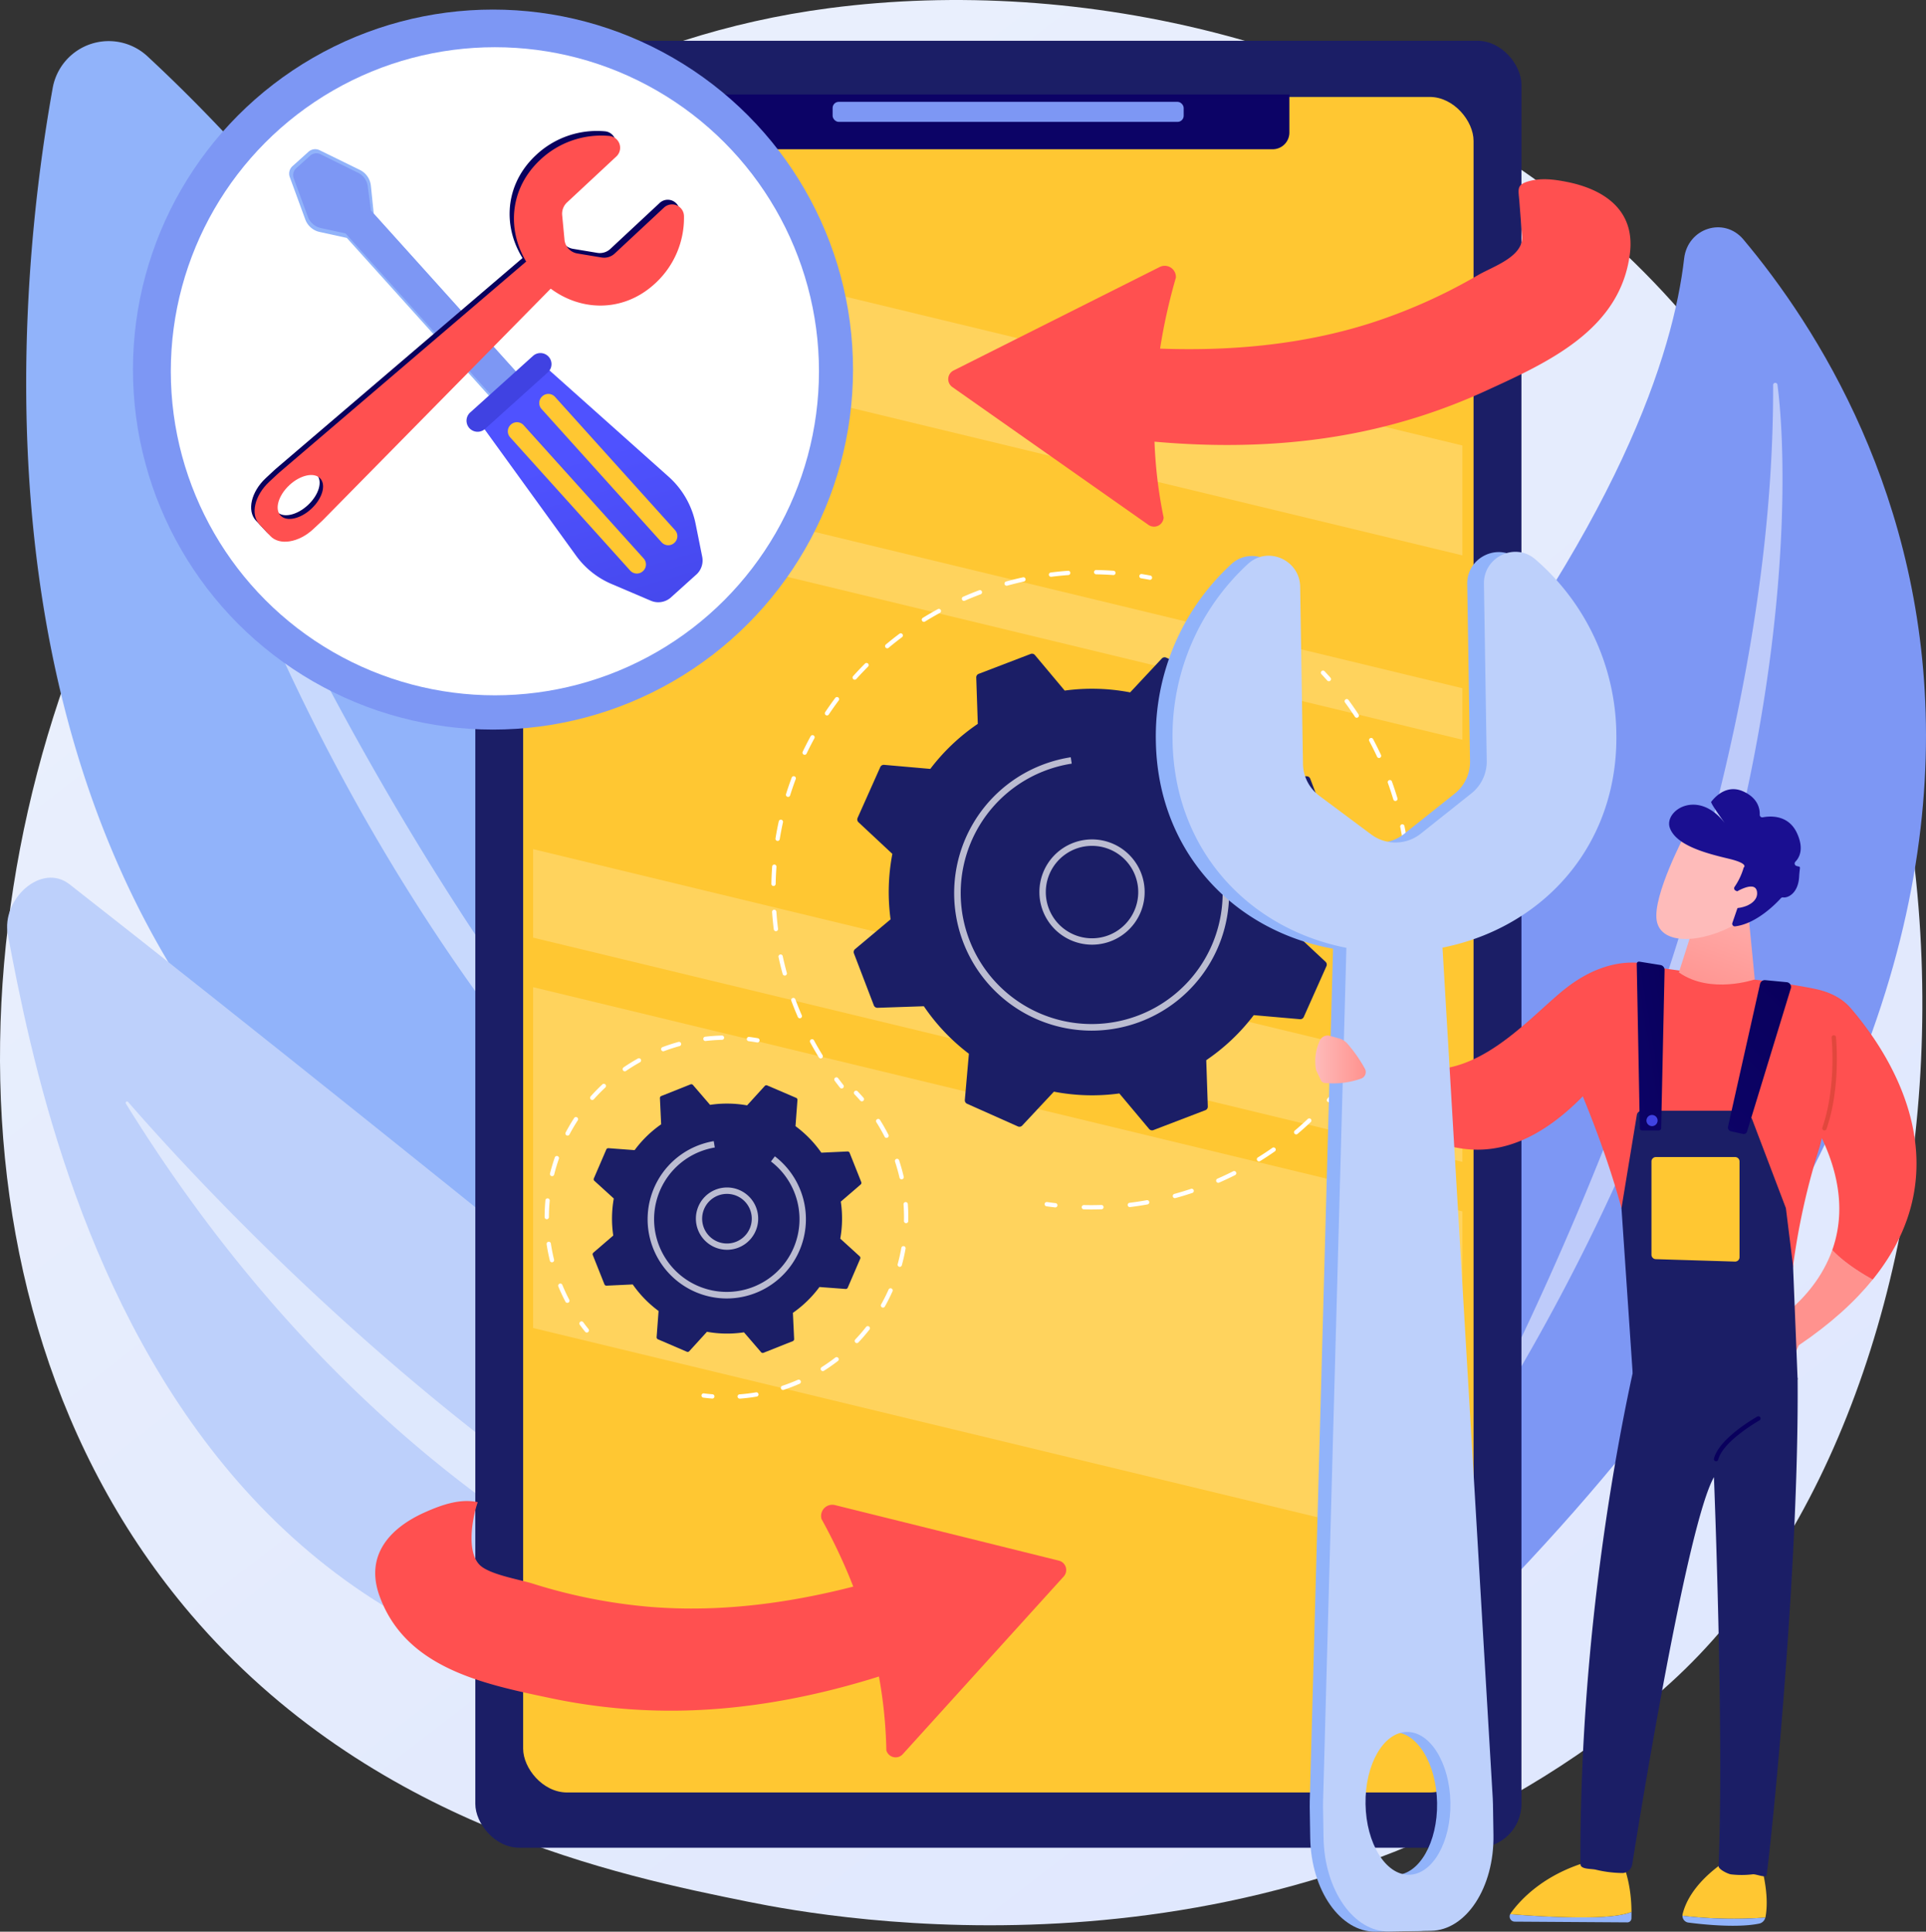 <svg xmlns="http://www.w3.org/2000/svg" xmlns:xlink="http://www.w3.org/1999/xlink" width="645.061" height="647.021" viewBox="0 0 645.061 647.021">
  <rect x="0" y="0" width="645.061" height="647.021" fill="#333333" stroke="none"/>
  <defs>
    <linearGradient id="linear-gradient" x1="1.129" y1="1.296" x2="0.237" y2="0.19" gradientUnits="objectBoundingBox">
      <stop offset="0" stop-color="#dae3fe"/>
      <stop offset="1" stop-color="#e9effd"/>
    </linearGradient>
    <linearGradient id="linear-gradient-2" x1="0.14" y1="-8.734" x2="2.218" y2="44.197" gradientUnits="objectBoundingBox">
      <stop offset="0" stop-color="#09005d"/>
      <stop offset="1" stop-color="#1a0f91"/>
    </linearGradient>
    <clipPath id="clip-path">
      <rect id="Rectangle_359" data-name="Rectangle 359" width="311.227" height="539.565" rx="14.696" fill="none"/>
    </clipPath>
    <linearGradient id="linear-gradient-3" x1="0.463" y1="0.375" x2="0.764" y2="1.476" gradientUnits="objectBoundingBox">
      <stop offset="0" stop-color="#4f52ff"/>
      <stop offset="1" stop-color="#4042e2"/>
    </linearGradient>
    <linearGradient id="linear-gradient-4" x1="-11.063" y1="284.793" x2="-10.932" y2="271.25" xlink:href="#linear-gradient-3"/>
    <linearGradient id="linear-gradient-5" x1="0.591" y1="0.81" x2="0.785" y2="1.48" xlink:href="#linear-gradient-2"/>
    <linearGradient id="linear-gradient-6" x1="0.472" y1="1.291" x2="0.454" y2="1.819" xlink:href="#linear-gradient-2"/>
    <linearGradient id="linear-gradient-7" x1="-70.819" y1="0.5" x2="-69.819" y2="0.5" gradientUnits="objectBoundingBox">
      <stop offset="0" stop-color="#febbba"/>
      <stop offset="1" stop-color="#ff928e"/>
    </linearGradient>
    <linearGradient id="linear-gradient-8" x1="0.912" y1="-0.484" x2="0.438" y2="1.105" xlink:href="#linear-gradient-7"/>
    <linearGradient id="linear-gradient-9" x1="-627.296" y1="21.036" x2="-698.073" y2="38.904" gradientUnits="objectBoundingBox">
      <stop offset="0" stop-color="#e1473d"/>
      <stop offset="1" stop-color="#e9605a"/>
    </linearGradient>
    <linearGradient id="linear-gradient-10" x1="-109.711" y1="0.5" x2="-108.711" y2="0.5" xlink:href="#linear-gradient-7"/>
    <linearGradient id="linear-gradient-11" x1="-127.701" y1="3.813" x2="-128.023" y2="2.748" xlink:href="#linear-gradient-7"/>
    <linearGradient id="linear-gradient-12" x1="-102.98" y1="1.83" x2="-102.764" y2="3.014" xlink:href="#linear-gradient-2"/>
    <linearGradient id="linear-gradient-13" x1="-419.328" y1="16.028" x2="-420.271" y2="11.381" xlink:href="#linear-gradient-7"/>
    <linearGradient id="linear-gradient-14" x1="0" y1="0.5" x2="1" y2="0.5" xlink:href="#linear-gradient-7"/>
    <linearGradient id="linear-gradient-15" x1="-165.497" y1="-0.866" x2="-166.42" y2="0.839" xlink:href="#linear-gradient-2"/>
    <linearGradient id="linear-gradient-16" x1="1.023" y1="-0.101" x2="-4.772" y2="5.86" xlink:href="#linear-gradient-2"/>
    <linearGradient id="linear-gradient-17" x1="0.745" y1="-0.125" x2="-2.001" y2="6.896" xlink:href="#linear-gradient-2"/>
    <linearGradient id="linear-gradient-18" x1="3.19" y1="-7.122" x2="1.532" y2="-2.425" xlink:href="#linear-gradient-3"/>
  </defs>
  <g id="Group_1174" data-name="Group 1174" transform="translate(-2425 -1397.737)">
    <path id="Path_5463" data-name="Path 5463" d="M2994.216,1951.906c-13.221,13.876-25.73,22.824-35.614,29.894-116.179,83.1-253.649,58.88-282.865,52.964-43.143-8.735-126.538-25.622-186.831-96.308-91.218-106.943-77.014-275.428-6.259-386.647,12.942-20.344,81.307-133.257,220.257-151.365,84.092-10.958,182.115,11.144,253.1,70.434C3105.011,1595.332,3094.4,1846.754,2994.216,1951.906Z" fill="url(#linear-gradient)"/>
    <g id="Group_1147" data-name="Group 1147" transform="translate(2433.771 1411.495)">
      <path id="Path_5464" data-name="Path 5464" d="M2748.844,1883.8s-99.63-298.33-264.219-451.17a19.067,19.067,0,0,0-31.773,10.553C2435.023,1542.558,2410.534,1841.327,2748.844,1883.8Z" transform="translate(-2443.971 -1427.493)" fill="#91b3fa"/>
      <path id="Path_5465" data-name="Path 5465" d="M2769.787,1980.625a.832.832,0,0,1-.963,1.353c-32.846-20.126-161.99-121.918-226.1-342.158a.582.582,0,0,1,1.095-.39C2563.437,1690.054,2641.768,1876.185,2769.787,1980.625Z" transform="translate(-2497.049 -1541.242)" fill="#fff" opacity="0.5"/>
    </g>
    <g id="Group_1148" data-name="Group 1148" transform="translate(2427.38 1691.714)">
      <path id="Path_5466" data-name="Path 5466" d="M2775.814,2296.975s-206.768-168.9-324.743-261.19c-9.479-7.415-22.9,5.043-20.677,16.869C2445.286,2131.739,2493.841,2366.517,2775.814,2296.975Z" transform="translate(-2430.149 -2033.553)" fill="#bdd0fb"/>
      <path id="Path_5467" data-name="Path 5467" d="M2778.623,2390.407a.663.663,0,0,1-.356,1.275c-40.478-4.57-166.868-41.315-262.148-195.287-.309-.5.33-1.032.715-.589C2545.25,2228.445,2654.372,2346.773,2778.623,2390.407Z" transform="translate(-2476.326 -2120.697)" fill="#fff" opacity="0.5"/>
    </g>
    <g id="Group_1149" data-name="Group 1149" transform="translate(2851.474 1473.866)">
      <path id="Path_5468" data-name="Path 5468" d="M3406,2036.9s-123.448-150.494-12.061-288.673c69.607-86.351,87.438-144.146,91.021-175.354,1.175-10.234,13.359-14.134,19.85-6.4C3553.279,1624.175,3652.364,1794.787,3406,2036.9Z" transform="translate(-3347.382 -1562.39)" fill="#7d97f4"/>
      <path id="Path_5469" data-name="Path 5469" d="M3586.747,1675.814a.73.73,0,0,1,1.455-.107c4.667,35.21,7.65,186.93-105.987,361.719a.518.518,0,0,1-.875-.552C3504.738,1993.217,3587.305,1828.284,3586.747,1675.814Z" transform="translate(-3419.365 -1622.954)" fill="#fff" opacity="0.5"/>
    </g>
    <g id="Group_1153" data-name="Group 1153" transform="translate(2584.193 1411.397)">
      <g id="Group_1150" data-name="Group 1150">
        <rect id="Rectangle_355" data-name="Rectangle 355" width="350.373" height="605.236" rx="14.696" fill="#1b1e66"/>
        <rect id="Rectangle_356" data-name="Rectangle 356" width="318.314" height="567.919" rx="14.696" transform="translate(16.02 18.811)" fill="#ffc732"/>
        <path id="Rectangle_357" data-name="Rectangle 357" d="M0,0H192.87a0,0,0,0,1,0,0V12.744a5.6,5.6,0,0,1-5.6,5.6H5.6a5.6,5.6,0,0,1-5.6-5.6V0A0,0,0,0,1,0,0Z" transform="translate(79.78 17.989)" fill="url(#linear-gradient-2)"/>
        <rect id="Rectangle_358" data-name="Rectangle 358" width="117.578" height="6.707" rx="2.048" transform="translate(119.67 20.456)" fill="#7d97f4"/>
      </g>
      <g id="Group_1152" data-name="Group 1152" transform="translate(19.361 34.521)">
        <g id="Group_1151" data-name="Group 1151" clip-path="url(#clip-path)">
          <path id="Path_5470" data-name="Path 5470" d="M3158.178,1681.064l-434.492-104.846,8.861-34.672,434.492,104.846Z" transform="translate(-2764.138 -1523.235)" fill="#fff" opacity="0.21" style="mix-blend-mode: overlay;isolation: isolate"/>
          <path id="Path_5471" data-name="Path 5471" d="M3079.226,2299.437l-434.492-104.846,27.481-107.531,434.493,104.846Z" transform="translate(-2721.69 -1816.524)" fill="#fff" opacity="0.21" style="mix-blend-mode: overlay;isolation: isolate"/>
          <path id="Path_5472" data-name="Path 5472" d="M3130.5,2121.586,2696.005,2016.74l7.136-27.924,434.492,104.846Z" transform="translate(-2749.256 -1763.705)" fill="#fff" opacity="0.21" style="mix-blend-mode: overlay;isolation: isolate"/>
          <path id="Path_5473" data-name="Path 5473" d="M3134.038,1830.2l-434.493-104.846,4.154-16.255,434.493,104.846Z" transform="translate(-2751.159 -1613.318)" fill="#fff" opacity="0.21" style="mix-blend-mode: overlay;isolation: isolate"/>
        </g>
      </g>
    </g>
    <g id="Group_1158" data-name="Group 1158" transform="translate(2469.527 1400.945)">
      <circle id="Ellipse_137" data-name="Ellipse 137" cx="120.584" cy="120.584" r="120.584" transform="translate(0 0)" fill="#7d97f4"/>
      <circle id="Ellipse_138" data-name="Ellipse 138" cx="108.542" cy="108.542" r="108.542" transform="translate(12.68 12.605)" fill="#fff"/>
      <g id="Group_1156" data-name="Group 1156" transform="translate(52.32 46.763)">
        <path id="Path_5474" data-name="Path 5474" d="M2658.171,1512.776l-13.514-6.618a3.357,3.357,0,0,0-3.722.52l-1.469,1.323-2.374,2.138-1.52,1.369a3.356,3.356,0,0,0-.906,3.647l5.172,14.131a6.62,6.62,0,0,0,4.8,4.251l9.133,2,59.311,65.858,3.417-3.078,2.375-2.138,3.226-2.906-59.311-65.858-.963-9.355A6.642,6.642,0,0,0,2658.171,1512.776Z" transform="translate(-2634.461 -1505.816)" fill="#91b3fa"/>
        <path id="Path_5475" data-name="Path 5475" d="M2658.811,1515.176l-12.248-6.044a3.13,3.13,0,0,0-3.427.386l-1.323,1.191-2.139,1.926-1.369,1.233a3.129,3.129,0,0,0-.741,3.368l4.7,12.77a6.024,6.024,0,0,0,4.366,3.832l8.266,1.8,53.486,59.389,3.036-2.734,2.139-1.926,3.342-3.01-53.486-59.39-1.086-8.23A5.93,5.93,0,0,0,2658.811,1515.176Z" transform="translate(-2636.022 -1507.417)" fill="#7d97f4"/>
        <g id="Group_1155" data-name="Group 1155" transform="translate(57.874 66.759)">
          <path id="Path_5476" data-name="Path 5476" d="M2835.563,1699.348l-42.167-37.634-21.294,19.244,32.449,44.827a28.406,28.406,0,0,0,12.05,9.551l12.936,5.513a6.35,6.35,0,0,0,6.624-.936l8.853-7.973a6.355,6.355,0,0,0,1.767-5.9l-2.177-10.855A28.74,28.74,0,0,0,2835.563,1699.348Z" transform="translate(-2766.336 -1656.391)" fill="url(#linear-gradient-3)"/>
          <path id="Rectangle_360" data-name="Rectangle 360" d="M3.709,0H32.025a3.708,3.708,0,0,1,3.708,3.708v0a3.708,3.708,0,0,1-3.708,3.708H3.708A3.708,3.708,0,0,1,0,3.709v0A3.709,3.709,0,0,1,3.709,0Z" transform="translate(0 23.913) rotate(-42.006)" fill="url(#linear-gradient-4)"/>
          <g id="Group_1154" data-name="Group 1154" transform="translate(15.372 15.219)">
            <path id="Path_5477" data-name="Path 5477" d="M2838.355,1749.239a3,3,0,0,1-.222,4.243l-.044.04a3,3,0,0,1-4.243-.222l-40.2-44.633a3,3,0,0,1,.222-4.243l.045-.04a3,3,0,0,1,4.242.222Z" transform="translate(-2792.878 -1694.137)" fill="#ffc732"/>
            <path id="Path_5478" data-name="Path 5478" d="M2861.11,1728.746a3,3,0,0,1-.222,4.242l-.044.04a3,3,0,0,1-4.243-.222l-40.2-44.634a3,3,0,0,1,.222-4.243l.044-.04a3,3,0,0,1,4.243.222Z" transform="translate(-2805.112 -1683.119)" fill="#ffc732"/>
          </g>
        </g>
      </g>
      <g id="Group_1157" data-name="Group 1157" transform="translate(39.583 40.644)">
        <path id="Path_5479" data-name="Path 5479" d="M2614.646,1650.632l-2.845,2.652c-4.882,4.55-6.352,10.907-3.285,14.2l3.648,3.913c3.068,3.292,9.513,2.271,14.394-2.279l2.845-2.652q.283-.263.553-.539l80.947-82.253-7.946-8.526-87.735,74.97Q2614.928,1650.368,2614.646,1650.632Zm3.917,3.754c3.675-3.426,8.3-4.433,10.34-2.249s.707,6.732-2.969,10.157-8.3,4.432-10.341,2.248S2614.887,1657.811,2618.563,1654.386Z" transform="translate(-2606.915 -1536.972)" fill="url(#linear-gradient-5)"/>
        <path id="Path_5480" data-name="Path 5480" d="M2828.438,1499.594l-16.508,15.386a5.178,5.178,0,0,0-1.625,4.274l.772,8.2a5.179,5.179,0,0,0,4.309,4.623l8.125,1.347a5.18,5.18,0,0,0,4.378-1.321l16.507-15.386a3.98,3.98,0,0,1,6.7,2.749,29.784,29.784,0,0,1-9.581,22.574c-11.871,11.065-28.665,9.42-39.308-2s-11.1-28.286.767-39.351a29.784,29.784,0,0,1,23.191-7.971A3.98,3.98,0,0,1,2828.438,1499.594Z" transform="translate(-2707.578 -1492.581)" fill="url(#linear-gradient-6)"/>
        <path id="Path_5481" data-name="Path 5481" d="M2831.573,1502.958l-16.508,15.385a5.178,5.178,0,0,0-1.625,4.274l.773,8.2a5.178,5.178,0,0,0,4.309,4.623l8.125,1.346a5.177,5.177,0,0,0,4.377-1.321l16.507-15.386a3.98,3.98,0,0,1,6.7,2.749,29.783,29.783,0,0,1-9.581,22.574c-11.871,11.064-28.665,9.419-39.308-2s-11.1-28.286.767-39.351a29.786,29.786,0,0,1,23.191-7.972A3.98,3.98,0,0,1,2831.573,1502.958Z" transform="translate(-2709.264 -1494.39)" fill="#ff5050"/>
        <path id="Path_5482" data-name="Path 5482" d="M2617.147,1653.316l-2.845,2.652c-4.882,4.55-6.352,10.907-3.284,14.2l3.647,3.913c3.068,3.292,9.512,2.271,14.394-2.279l2.845-2.652c.188-.176.373-.355.553-.539l80.947-82.253-7.946-8.526-87.735,74.97Q2617.43,1653.052,2617.147,1653.316Zm3.917,3.754c3.675-3.426,8.306-4.433,10.341-2.249s.706,6.732-2.969,10.157-8.3,4.432-10.341,2.249S2617.389,1660.5,2621.064,1657.07Z" transform="translate(-2608.26 -1538.415)" fill="#ff5050"/>
      </g>
    </g>
    <g id="Group_1159" data-name="Group 1159" transform="translate(2742.583 1457.777)">
      <path id="Path_5483" data-name="Path 5483" d="M3186.364,1611.754c31.94,5.6,64.954,7.078,96.869.508a195.217,195.217,0,0,0,41.965-13.73c20.771-9.522,45.3-20.433,48.424-46.17,1.748-14.384-8.584-21.416-21.222-23.9-4.265-.837-8.591-1.383-12.837-.156-3.983,1.152-3.294,2.708-3,6.5q.465,5.914.924,11.828c.538,6.9-9.752,10.17-14.683,13.032a181.3,181.3,0,0,1-36.877,16.381c-30.787,9.62-63.544,9.971-95.349,6.3a14.857,14.857,0,0,0-4.219,29.4Z" transform="translate(-3145.298 -1527.592)" fill="#ff5050"/>
      <path id="Path_5484" data-name="Path 5484" d="M3178.941,1677.08l-65.695-46.182a3.235,3.235,0,0,1,.409-5.537l69.043-34.668a3.749,3.749,0,0,1,5.427,3.542c-8.307,28.783-9.244,55.449-4.109,80.372A3.224,3.224,0,0,1,3178.941,1677.08Z" transform="translate(-3111.872 -1561.3)" fill="#ff5050"/>
    </g>
    <g id="Group_1160" data-name="Group 1160" transform="translate(2550.67 1900.509)">
      <path id="Path_5485" data-name="Path 5485" d="M2893.94,2533.486c-29.921,12.5-61.8,21.215-94.377,21.836a195.183,195.183,0,0,1-43.959-4.147c-22.358-4.712-48.686-9.951-57.406-34.367-4.873-13.645,3.655-22.781,15.436-27.984,5.521-2.439,11.586-4.576,17.49-3.316-1.845,5.5-3.782,16.38.586,20.951,3.116,3.261,13.332,4.925,17.662,6.282a181.363,181.363,0,0,0,39.581,7.855c32.15,2.6,64.18-4.275,94.395-14.859a14.858,14.858,0,0,1,10.593,27.749Z" transform="translate(-2696.801 -2485.135)" fill="#ff5050"/>
      <path id="Path_5486" data-name="Path 5486" d="M3047.121,2571.379l53.906-59.52a3.235,3.235,0,0,0-1.619-5.311l-74.984-18.605a3.75,3.75,0,0,0-4.514,4.651c14.445,26.246,21.233,52.05,21.715,77.491A3.225,3.225,0,0,0,3047.121,2571.379Z" transform="translate(-2870.439 -2486.583)" fill="#ff5050"/>
    </g>
    <g id="Group_1164" data-name="Group 1164" transform="translate(2683.35 1588.659)">
      <g id="Group_1161" data-name="Group 1161" transform="translate(91.512 33.688)">
        <path id="Path_5487" data-name="Path 5487" d="M3384.476,1887.1a.721.721,0,0,1-.54-.243q-.95-1.074-1.926-2.116a.721.721,0,1,1,1.052-.986q.99,1.058,1.954,2.145a.721.721,0,0,1-.54,1.2Z" transform="translate(-3289.282 -1883.524)" fill="#fff"/>
        <path id="Path_5488" data-name="Path 5488" d="M3211.764,2075.126q-1.24,0-2.479-.029a.721.721,0,0,1,.017-1.442h.017c1.935.045,3.889.036,5.832-.025a.72.72,0,1,1,.046,1.44C3214.056,2075.107,3212.9,2075.126,3211.764,2075.126Zm12.92-.794a.721.721,0,0,1-.087-1.436c1.92-.237,3.86-.532,5.765-.875a.721.721,0,0,1,.256,1.419c-1.932.348-3.9.646-5.845.887A.683.683,0,0,1,3224.684,2074.332Zm15.107-2.995a.721.721,0,0,1-.19-1.417c1.86-.511,3.737-1.083,5.58-1.7a.721.721,0,0,1,.458,1.367c-1.868.625-3.771,1.2-5.656,1.724A.718.718,0,0,1,3239.791,2071.337Zm14.521-5.142a.721.721,0,0,1-.289-1.381c1.779-.778,3.556-1.612,5.278-2.479a.72.72,0,1,1,.648,1.287c-1.746.879-3.546,1.724-5.348,2.512A.717.717,0,0,1,3254.312,2066.2Zm13.634-7.16a.721.721,0,0,1-.381-1.333c1.646-1.022,3.283-2.1,4.866-3.212a.721.721,0,1,1,.828,1.181c-1.6,1.124-3.264,2.22-4.933,3.256A.721.721,0,0,1,3267.946,2059.036Zm12.454-9.054a.721.721,0,0,1-.465-1.272c1.48-1.251,2.942-2.558,4.343-3.882a.721.721,0,1,1,.99,1.048c-1.42,1.342-2.9,2.667-4.4,3.935A.723.723,0,0,1,3280.4,2049.982Zm11-10.762a.721.721,0,0,1-.541-1.2c1.281-1.451,2.539-2.956,3.736-4.473a.721.721,0,1,1,1.131.893c-1.214,1.538-2.487,3.063-3.786,4.534A.719.719,0,0,1,3291.4,2039.219Zm9.325-12.247a.721.721,0,0,1-.6-1.115c1.056-1.618,2.083-3.289,3.051-4.968a.721.721,0,1,1,1.249.72c-.981,1.7-2.022,3.4-3.094,5.036A.718.718,0,0,1,3300.723,2026.973Zm7.466-13.466a.711.711,0,0,1-.3-.067.72.72,0,0,1-.351-.957c.816-1.762,1.592-3.565,2.307-5.356a.72.72,0,1,1,1.338.534c-.723,1.816-1.51,3.642-2.337,5.429A.722.722,0,0,1,3308.189,2013.506Zm5.456-14.4a.72.72,0,0,1-.691-.927c.554-1.855,1.063-3.751,1.514-5.633a.721.721,0,0,1,1.4.337c-.458,1.907-.974,3.827-1.536,5.708A.72.72,0,0,1,3313.645,1999.1Zm3.329-15.039a.719.719,0,0,1-.714-.825c.281-1.914.512-3.864.687-5.793a.71.71,0,0,1,.783-.652.721.721,0,0,1,.653.783c-.177,1.956-.411,3.932-.7,5.872A.721.721,0,0,1,3316.974,1984.065Zm1.12-15.364a.721.721,0,0,1-.721-.721c0-1.944-.055-3.906-.162-5.829a.72.72,0,0,1,.679-.76.733.733,0,0,1,.76.679c.109,1.95.165,3.938.166,5.909A.721.721,0,0,1,3318.094,1968.7Zm-1.124-15.362a.722.722,0,0,1-.713-.615c-.283-1.919-.622-3.852-1.009-5.745a.721.721,0,0,1,1.414-.288c.392,1.919.736,3.878,1.022,5.822a.722.722,0,0,1-.608.819A.746.746,0,0,1,3316.97,1953.34Zm-3.344-15.035a.721.721,0,0,1-.69-.513c-.559-1.861-1.174-3.724-1.829-5.539a.72.72,0,1,1,1.355-.49c.664,1.84,1.288,3.728,1.855,5.613a.721.721,0,0,1-.482.9A.734.734,0,0,1,3313.626,1938.305Zm-5.472-14.4a.722.722,0,0,1-.655-.418c-.814-1.756-1.689-3.513-2.6-5.22a.721.721,0,1,1,1.272-.678c.922,1.732,1.809,3.511,2.635,5.292a.721.721,0,0,1-.351.958A.714.714,0,0,1,3308.154,1923.908Zm-7.473-13.467a.719.719,0,0,1-.6-.327c-1.055-1.615-2.173-3.226-3.324-4.79a.721.721,0,0,1,1.162-.856c1.167,1.586,2.3,3.22,3.37,4.857a.721.721,0,0,1-.6,1.115Z" transform="translate(-3196.145 -1894.627)" fill="#fff"/>
        <path id="Path_5489" data-name="Path 5489" d="M3185.263,2270.321c-.027,0-.055,0-.082,0q-1.443-.166-2.878-.37a.72.72,0,0,1,.2-1.426q1.415.2,2.839.363a.721.721,0,0,1-.081,1.438Z" transform="translate(-3181.684 -2090.509)" fill="#fff"/>
      </g>
      <g id="Group_1162" data-name="Group 1162" transform="translate(0 0)">
        <path id="Path_5490" data-name="Path 5490" d="M3031.792,2181.918a.718.718,0,0,1-.567-.275q-.9-1.137-1.764-2.3a.721.721,0,0,1,1.157-.861q.857,1.151,1.74,2.274a.721.721,0,0,1-.566,1.167Z" transform="translate(-3008.254 -2008.258)" fill="#fff"/>
        <path id="Path_5491" data-name="Path 5491" d="M3000.283,1974.263a.719.719,0,0,1-.615-.344c-1.006-1.636-1.984-3.331-2.909-5.038a.721.721,0,0,1,1.268-.687c.912,1.682,1.878,3.355,2.87,4.97a.721.721,0,0,1-.614,1.1Zm-7-13.446a.72.72,0,0,1-.661-.433q-.254-.584-.5-1.17c-.581-1.383-1.145-2.806-1.673-4.227a.721.721,0,1,1,1.351-.5c.522,1.4,1.077,2.806,1.651,4.172q.244.579.493,1.154a.72.72,0,0,1-.661,1.008Zm-5.042-14.3a.72.72,0,0,1-.694-.53c-.513-1.866-.98-3.767-1.388-5.651a.721.721,0,1,1,1.408-.306c.4,1.859.864,3.734,1.37,5.575a.721.721,0,0,1-.7.912Zm-2.961-14.867a.72.72,0,0,1-.714-.632c-.241-1.92-.432-3.868-.567-5.79a.722.722,0,0,1,.67-.769.733.733,0,0,1,.769.67c.133,1.9.32,3.816.557,5.711a.721.721,0,0,1-.625.805A.685.685,0,0,1,2985.283,1931.654Zm-.8-15.14h-.013a.721.721,0,0,1-.708-.734c.037-1.931.127-3.887.27-5.815a.721.721,0,0,1,1.437.106c-.14,1.9-.23,3.83-.266,5.736A.721.721,0,0,1,2984.481,1916.514Zm1.372-15.1a.676.676,0,0,1-.116-.01.719.719,0,0,1-.595-.827c.311-1.906.678-3.829,1.093-5.715a.721.721,0,0,1,1.409.309c-.409,1.861-.773,3.758-1.08,5.638A.72.72,0,0,1,2985.853,1901.415Zm3.5-14.747a.721.721,0,0,1-.687-.937c.577-1.84,1.214-3.69,1.893-5.5a.72.72,0,1,1,1.349.5c-.668,1.786-1.3,3.612-1.867,5.428A.721.721,0,0,1,2989.354,1886.668Zm5.552-14.1a.72.72,0,0,1-.65-1.031c.836-1.75,1.729-3.492,2.65-5.177a.72.72,0,1,1,1.264.691c-.909,1.663-1.789,3.381-2.614,5.107A.72.72,0,0,1,2994.906,1872.565Zm7.489-13.174a.721.721,0,0,1-.6-1.12c1.07-1.607,2.2-3.2,3.355-4.749a.721.721,0,1,1,1.154.864c-1.139,1.523-2.253,3.1-3.31,4.684A.72.72,0,0,1,3002.395,1859.391Zm9.28-11.974a.721.721,0,0,1-.536-1.2c1.284-1.434,2.629-2.854,4-4.22a.721.721,0,0,1,1.019,1.019c-1.349,1.349-2.674,2.75-3.942,4.164A.719.719,0,0,1,3011.675,1847.418Zm10.89-10.524a.721.721,0,0,1-.462-1.273c1.482-1.241,3.016-2.453,4.557-3.605a.721.721,0,0,1,.863,1.156c-1.52,1.135-3.033,2.332-4.495,3.555A.717.717,0,0,1,3022.565,1836.893Zm12.286-8.859a.721.721,0,0,1-.379-1.334c1.642-1.013,3.334-2,5.03-2.92a.721.721,0,1,1,.69,1.266c-1.674.912-3.344,1.882-4.963,2.881A.717.717,0,0,1,3034.851,1828.034Zm13.425-7.024a.721.721,0,0,1-.289-1.382q.691-.3,1.392-.6c1.324-.556,2.67-1.091,4-1.589a.721.721,0,0,1,.5,1.351c-1.313.491-2.641,1.018-3.948,1.567q-.69.291-1.374.589A.721.721,0,0,1,3048.276,1821.01Zm14.285-5.074a.721.721,0,0,1-.192-1.415c1.867-.517,3.767-.989,5.647-1.4a.721.721,0,1,1,.31,1.408c-1.855.406-3.73.872-5.571,1.382A.712.712,0,0,1,3062.561,1815.936Zm14.859-2.994a.721.721,0,0,1-.09-1.436c1.911-.244,3.859-.439,5.789-.578a.713.713,0,0,1,.771.666.721.721,0,0,1-.667.771c-1.9.138-3.825.33-5.711.571A.78.78,0,0,1,3077.42,1812.942Zm20.908-.582-.052,0c-1.9-.135-3.829-.221-5.733-.252a.721.721,0,0,1,.012-1.442h.012c1.931.032,3.886.118,5.813.257a.721.721,0,0,1-.051,1.439Z" transform="translate(-2983.76 -1810.664)" fill="#fff"/>
        <path id="Path_5492" data-name="Path 5492" d="M3253.855,1815.517a.671.671,0,0,1-.135-.013q-1.4-.265-2.818-.494a.721.721,0,1,1,.229-1.424q1.434.232,2.858.5a.721.721,0,0,1-.133,1.429Z" transform="translate(-3127.06 -1812.23)" fill="#fff"/>
      </g>
      <g id="Group_1163" data-name="Group 1163" transform="translate(27.57 28.041)">
        <path id="Path_5493" data-name="Path 5493" d="M3148.043,1872.62a1.276,1.276,0,0,0-1.452.294l-10.609,11.349a67.673,67.673,0,0,0-21.918-.6l-9.976-11.9a1.276,1.276,0,0,0-1.435-.372l-17.4,6.665a1.277,1.277,0,0,0-.819,1.235l.523,15.517a67.665,67.665,0,0,0-15.911,15.086l-15.477-1.359a1.277,1.277,0,0,0-1.277.751l-7.593,17.018a1.276,1.276,0,0,0,.294,1.453l11.349,10.609a67.683,67.683,0,0,0-.6,21.918l-11.9,9.976a1.276,1.276,0,0,0-.372,1.435l6.665,17.4a1.275,1.275,0,0,0,1.235.819l15.517-.523a67.657,67.657,0,0,0,15.086,15.911l-1.359,15.477a1.277,1.277,0,0,0,.751,1.277l17.018,7.592a1.276,1.276,0,0,0,1.453-.294l10.609-11.35a67.657,67.657,0,0,0,21.918.6l9.977,11.9a1.277,1.277,0,0,0,1.434.372l17.4-6.665a1.275,1.275,0,0,0,.819-1.235l-.523-15.517a67.652,67.652,0,0,0,15.911-15.086l15.476,1.359a1.275,1.275,0,0,0,1.277-.751l7.593-17.018a1.277,1.277,0,0,0-.294-1.452l-11.349-10.609a67.67,67.67,0,0,0,.6-21.918l11.9-9.976a1.275,1.275,0,0,0,.372-1.434l-6.665-17.4a1.276,1.276,0,0,0-1.234-.82l-15.518.523a67.661,67.661,0,0,0-15.086-15.911l1.359-15.476a1.277,1.277,0,0,0-.751-1.277Z" transform="translate(-3043.389 -1871.312)" fill="#1b1e66"/>
        <path id="Path_5494" data-name="Path 5494" d="M3195.572,2041.1a17.833,17.833,0,0,1-3.062-.266,17.628,17.628,0,0,1-7.119-31.785h0a17.629,17.629,0,1,1,10.181,32.051Zm-.059-33.093a15.373,15.373,0,0,0-8.877,2.811h0a15.479,15.479,0,1,0,8.877-2.811Zm-9.5,1.926h0Z" transform="translate(-3115.708 -1943.643)" fill="#fff" opacity="0.7"/>
        <path id="Path_5495" data-name="Path 5495" d="M3162.26,2037.884a46.048,46.048,0,0,1-16.521-89.05q.952-.365,1.918-.687a46.143,46.143,0,0,1,6.67-1.687q.442-.078.885-.147l.33,2.138a44.144,44.144,0,0,0-9.03,2.4h0a43.866,43.866,0,1,0,42.811,6.468l1.334-1.7a46.054,46.054,0,0,1-28.4,82.264Z" transform="translate(-3082.512 -1911.635)" fill="#fff" opacity="0.7"/>
      </g>
    </g>
    <g id="Group_1168" data-name="Group 1168" transform="translate(2607.404 1744.587)">
      <g id="Group_1165" data-name="Group 1165" transform="translate(52.567 18.473)">
        <path id="Path_5496" data-name="Path 5496" d="M3046.216,2191.429a.717.717,0,0,1-.543-.248c-.623-.713-1.27-1.42-1.923-2.1a.721.721,0,1,1,1.04-1c.669.7,1.332,1.42,1.969,2.151a.721.721,0,0,1-.543,1.195Z" transform="translate(-2992.526 -2187.861)" fill="#fff"/>
        <path id="Path_5497" data-name="Path 5497" d="M2959.99,2302.029a.721.721,0,0,1-.053-1.44c1.851-.138,3.711-.364,5.531-.673a.721.721,0,0,1,.241,1.421c-1.864.317-3.769.549-5.664.69Zm14.482-2.9a.721.721,0,0,1-.228-1.4c1.7-.563,3.394-1.214,5.047-1.934l.153-.066a.721.721,0,1,1,.582,1.319l-.159.07c-1.693.737-3.432,1.4-5.168,1.979A.729.729,0,0,1,2974.472,2299.127Zm13.348-6.324a.721.721,0,0,1-.387-1.329c1.563-.991,3.1-2.067,4.56-3.2a.721.721,0,1,1,.883,1.14c-1.5,1.159-3.07,2.262-4.67,3.276A.721.721,0,0,1,2987.819,2292.8Zm11.4-9.383a.721.721,0,0,1-.523-1.216c1.272-1.344,2.5-2.763,3.634-4.217a.721.721,0,0,1,1.135.888c-1.167,1.49-2.419,2.943-3.724,4.32A.719.719,0,0,1,2999.222,2283.42Zm8.758-11.884a.721.721,0,0,1-.628-1.074c.907-1.612,1.749-3.287,2.5-4.978a.721.721,0,0,1,1.318.587c-.771,1.73-1.632,3.445-2.561,5.1A.721.721,0,0,1,3007.98,2271.536Zm5.613-13.66a.741.741,0,0,1-.192-.026.721.721,0,0,1-.5-.886c.49-1.782.9-3.611,1.22-5.436a.729.729,0,0,1,.835-.585.722.722,0,0,1,.585.835c-.33,1.868-.75,3.742-1.251,5.568A.721.721,0,0,1,3013.593,2257.876Zm2.13-14.614h-.015a.722.722,0,0,1-.706-.736c.009-.423.013-.848.013-1.271,0-1.432-.052-2.879-.156-4.3a.72.72,0,1,1,1.437-.1c.107,1.457.161,2.938.161,4.406q0,.651-.014,1.3A.721.721,0,0,1,3015.723,2243.262Zm-1.51-14.694a.72.72,0,0,1-.7-.558c-.418-1.806-.924-3.612-1.506-5.365a.721.721,0,0,1,1.369-.453c.595,1.8,1.114,3.644,1.541,5.494a.72.72,0,0,1-.54.864A.7.7,0,0,1,3014.213,2228.567Zm-5.049-13.881a.719.719,0,0,1-.643-.395c-.841-1.651-1.767-3.281-2.755-4.843a.721.721,0,1,1,1.219-.77c1.01,1.6,1.96,3.268,2.82,4.959a.721.721,0,0,1-.642,1.048Z" transform="translate(-2947.214 -2198.873)" fill="#fff"/>
        <path id="Path_5498" data-name="Path 5498" d="M2936.784,2408.88l-.058,0c-.97-.078-1.947-.18-2.9-.3a.721.721,0,1,1,.185-1.429c.931.12,1.884.219,2.831.294a.721.721,0,0,1-.057,1.44Z" transform="translate(-2933.196 -2305.754)" fill="#fff"/>
      </g>
      <g id="Group_1166" data-name="Group 1166">
        <path id="Path_5499" data-name="Path 5499" d="M2847.188,2358.734a.721.721,0,0,1-.562-.268c-.616-.763-1.215-1.54-1.779-2.311a.721.721,0,1,1,1.163-.852c.551.753,1.136,1.512,1.738,2.258a.721.721,0,0,1-.56,1.173Z" transform="translate(-2833.055 -2259.253)" fill="#fff"/>
        <path id="Path_5500" data-name="Path 5500" d="M2827.119,2237.454a.721.721,0,0,1-.64-.387c-.677-1.3-1.315-2.627-1.895-3.959q-.245-.563-.479-1.129a.721.721,0,1,1,1.335-.548q.226.553.466,1.1c.566,1.3,1.189,2.6,1.85,3.868a.721.721,0,0,1-.638,1.055Zm-5.152-13.59a.722.722,0,0,1-.7-.548c-.446-1.809-.814-3.662-1.091-5.507a.721.721,0,0,1,1.426-.215c.271,1.8.629,3.611,1.065,5.376a.721.721,0,0,1-.7.894Zm-1.742-14.428h0a.721.721,0,0,1-.72-.723c0-1.866.094-3.754.27-5.609a.712.712,0,0,1,.787-.649.722.722,0,0,1,.649.786c-.172,1.811-.261,3.653-.264,5.476A.721.721,0,0,1,2820.225,2209.436Zm1.787-14.422a.74.74,0,0,1-.175-.021.721.721,0,0,1-.525-.874c.45-1.807.99-3.616,1.605-5.379a.721.721,0,0,1,1.362.476c-.6,1.721-1.129,3.488-1.568,5.252A.722.722,0,0,1,2822.011,2195.014Zm5.178-13.577a.712.712,0,0,1-.335-.083.72.72,0,0,1-.3-.973c.872-1.656,1.829-3.285,2.841-4.84a.721.721,0,1,1,1.209.787c-.989,1.518-1.922,3.108-2.775,4.725A.721.721,0,0,1,2827.189,2181.437Zm8.271-11.944a.721.721,0,0,1-.539-1.2c1.24-1.393,2.558-2.744,3.918-4.015a.721.721,0,1,1,.984,1.054c-1.328,1.24-2.614,2.559-3.825,3.92A.719.719,0,0,1,2835.46,2169.493Zm10.9-9.6a.721.721,0,0,1-.408-1.316c1.534-1.05,3.14-2.044,4.773-2.953a.721.721,0,1,1,.7,1.26c-1.594.887-3.162,1.857-4.66,2.883A.717.717,0,0,1,2846.362,2159.891Zm12.89-6.705a.721.721,0,0,1-.254-1.4c1.746-.657,3.542-1.241,5.339-1.736a.721.721,0,0,1,.383,1.39c-1.754.483-3.509,1.053-5.214,1.695A.714.714,0,0,1,2859.252,2153.186Zm14.118-3.443a.721.721,0,0,1-.084-1.437c1.849-.219,3.734-.353,5.6-.4a.737.737,0,0,1,.739.7.721.721,0,0,1-.7.738c-1.823.045-3.663.176-5.467.389A.7.7,0,0,1,2873.371,2149.743Z" transform="translate(-2819.504 -2147.907)" fill="#fff"/>
        <path id="Path_5501" data-name="Path 5501" d="M2969.517,2150.774a.735.735,0,0,1-.125-.011c-.919-.162-1.865-.306-2.814-.427a.72.72,0,1,1,.182-1.429c.972.123,1.942.271,2.883.437a.721.721,0,0,1-.125,1.43Z" transform="translate(-2898.237 -2148.442)" fill="#fff"/>
      </g>
      <g id="Group_1167" data-name="Group 1167" transform="translate(16.08 16.317)">
        <path id="Path_5502" data-name="Path 5502" d="M2912.751,2183.6a.723.723,0,0,0-.819.177l-5.917,6.5a38.3,38.3,0,0,0-12.4-.176l-5.731-6.656a.724.724,0,0,0-.815-.2l-9.795,3.9a.722.722,0,0,0-.454.7l.411,8.774a38.286,38.286,0,0,0-8.889,8.653l-8.765-.654a.722.722,0,0,0-.717.435l-4.169,9.684a.721.721,0,0,0,.177.819l6.5,5.917a38.283,38.283,0,0,0-.175,12.4l-6.656,5.732a.723.723,0,0,0-.2.814l3.9,9.795a.721.721,0,0,0,.705.454l8.774-.411a38.284,38.284,0,0,0,8.652,8.888l-.654,8.765a.723.723,0,0,0,.435.717l9.684,4.168a.722.722,0,0,0,.82-.177l5.917-6.5a38.272,38.272,0,0,0,12.4.175l5.732,6.656a.722.722,0,0,0,.814.2l9.8-3.9a.722.722,0,0,0,.454-.705l-.411-8.774a38.283,38.283,0,0,0,8.889-8.652l8.765.654a.723.723,0,0,0,.717-.435l4.169-9.684a.723.723,0,0,0-.177-.82l-6.5-5.917a38.272,38.272,0,0,0,.176-12.4l6.656-5.732a.722.722,0,0,0,.2-.814l-3.9-9.8a.721.721,0,0,0-.7-.454l-8.774.411a38.277,38.277,0,0,0-8.653-8.889l.654-8.765a.722.722,0,0,0-.434-.717Z" transform="translate(-2854.281 -2183.198)" fill="#1b1e66"/>
        <path id="Path_5503" data-name="Path 5503" d="M2939.494,2278.834a10.432,10.432,0,1,1,6.107-1.977A10.435,10.435,0,0,1,2939.494,2278.834Zm-.031-18.72a8.309,8.309,0,1,0,1.33.107A8.218,8.218,0,0,0,2939.463,2260.115Z" transform="translate(-2894.472 -2223.388)" fill="#fff" opacity="0.7"/>
        <path id="Path_5504" data-name="Path 5504" d="M2920.629,2277.114a26.53,26.53,0,0,1-9.806-51.175h0a26.775,26.775,0,0,1,5.086-1.462c.116-.021.233-.042.349-.061l.359,2.132a24.588,24.588,0,0,0-5,1.4h0a24.349,24.349,0,1,0,23.808,3.278l1.312-1.719a26.543,26.543,0,0,1-16.115,47.607Z" transform="translate(-2875.696 -2205.358)" fill="#fff" opacity="0.7"/>
      </g>
    </g>
    <g id="Group_1173" data-name="Group 1173" transform="translate(2812.117 1582.571)">
      <path id="Path_5505" data-name="Path 5505" d="M3724.246,2303.294c3.86,4.12,9.543,7.679,13.542,9.9-5.972,7.382-14.053,14.774-24.752,22.01l-3.061,6.871-9.81-11.758S3717.767,2321.557,3724.246,2303.294Z" transform="translate(-3497.694 -2069.433)" fill="url(#linear-gradient-7)"/>
      <path id="Path_5506" data-name="Path 5506" d="M3557.517,2126.83a81.061,81.061,0,0,0,8.252-12.594c3.237-6.116,15.218-11.24,16.1-18.146,21.891,3.806,44,5.021,59.909,8.339,4.568.952,8.865,2.866,11.916,6.4,12.1,14,38.651,52.338,7.4,90.967-4-2.22-9.682-5.78-13.542-9.9,3.458-9.747,3.74-22.2-3.505-37.475a35.8,35.8,0,0,1-.926,3.588c-9.987,31.639-10.52,57.968-10.5,64.036a2,2,0,0,1-1.257,1.873c-13.144,5.267-38.445,2.132-46.938.866a2.857,2.857,0,0,1-2.39-3.241c4.169-30.2-17.224-79.878-22.874-92.321A8.27,8.27,0,0,0,3557.517,2126.83Z" transform="translate(-3421.001 -1958.032)" fill="#ff5050"/>
      <path id="Path_5507" data-name="Path 5507" d="M3664.022,2050.441l2.533,25.881s-14.825,5.128-25.414-2.343l7.709-24.265Z" transform="translate(-3465.961 -1933.099)" fill="url(#linear-gradient-8)"/>
      <path id="Path_5508" data-name="Path 5508" d="M3746.412,2179.1c4.39-12.64,3.472-27.292,3.176-30.729a.731.731,0,0,0-.815-.662h0a.731.731,0,0,0-.648.789c.287,3.323,1.2,17.736-3.1,30.122a.728.728,0,0,0,.436.927h0A.74.74,0,0,0,3746.412,2179.1Z" transform="translate(-3521.789 -1985.78)" fill="url(#linear-gradient-9)"/>
      <g id="Group_1169" data-name="Group 1169" transform="translate(53.825 137.585)">
        <path id="Path_5509" data-name="Path 5509" d="M3427.76,2127.5c24.987,12.52,45.288-13.186,58.6-23.68,17.581-13.855,31.263-7.115,31.263-7.115l-18.749,35.784c-33.323,40.328-58.757,22.862-74.806,11.982A34.9,34.9,0,0,1,3427.76,2127.5Z" transform="translate(-3403.066 -2095.068)" fill="#ff5050"/>
        <path id="Path_5510" data-name="Path 5510" d="M3383.36,2150.825h0c12.707,4.312,11.226,5.03,20.007,6.347a34.9,34.9,0,0,0-3.688,16.971,83.927,83.927,0,0,1-18.745-11.982c-3.434-1.639-2.243-7.027-1.055-10.465A2.142,2.142,0,0,1,3383.36,2150.825Z" transform="translate(-3378.673 -2124.737)" fill="url(#linear-gradient-10)"/>
      </g>
      <g id="Group_1170" data-name="Group 1170" transform="translate(167.627 79.495)">
        <path id="Path_5511" data-name="Path 5511" d="M3634.528,2001.681s-11.01,20.725-9.6,29.1,15.056,7.77,26.972.971l8.326-22.378Z" transform="translate(-3624.805 -1986.77)" fill="url(#linear-gradient-11)"/>
        <path id="Path_5512" data-name="Path 5512" d="M3656.354,2003.42a.854.854,0,0,1-.373-1.25,22.3,22.3,0,0,0,3.063-6.5s1.979-1.268-5.037-2.948-17.481-4.286-19.68-10.259c-2.145-5.823,9.357-13.382,18.345-1.713.342.444-4.855-6.632-4.514-7.076,1.474-1.918,5.348-5.9,10.727-3.486,5.034,2.259,5.6,5.947,5.531,7.806a.849.849,0,0,0,1.006.869c2.545-.485,8.652-.9,11.5,5.363,2.348,5.16.822,8.081-.568,9.51a.851.851,0,0,0,.365,1.413c1.672.512,1.11-.3.894,3.614-.3,5.417-3.633,7.174-5.358,6.928a.853.853,0,0,0-.758.268c-1.479,1.636-8.141,8.584-15.351,9.422a.861.861,0,0,1-.9-1.138l3.12-9.071a.857.857,0,0,0-.464-1.063Z" transform="translate(-3629.783 -1969.431)" fill="url(#linear-gradient-12)"/>
        <path id="Path_5513" data-name="Path 5513" d="M3676.736,2042.63s7.839-5.378,8.412-.849-7.06,6.561-10.84,4.873Z" transform="translate(-3651.419 -2007.354)" fill="url(#linear-gradient-13)"/>
      </g>
      <g id="Group_1172" data-name="Group 1172" transform="translate(0 0)">
        <path id="Path_5514" data-name="Path 5514" d="M3373.726,2351.333l.162,10.226c.278,17.547,10.095,31.62,21.926,31.432l14.066-.223c11.832-.187,21.2-14.564,20.918-32.112l-.162-10.226q-.016-1.015-.076-2.03l-17.894-302.95-30.645.486-8.285,303.365Q3373.71,2350.316,3373.726,2351.333Zm14.229-1.029c-.209-13.211,5.984-24.021,13.834-24.146s14.383,10.484,14.593,23.7-5.985,24.022-13.835,24.146S3388.165,2363.515,3387.956,2350.3Z" transform="translate(-3322.185 -1930.807)" fill="#91b3fa"/>
        <path id="Path_5515" data-name="Path 5515" d="M3305,1809.374l.94,59.334a13.617,13.617,0,0,0,5.479,10.7l17.366,12.942a13.619,13.619,0,0,0,16.618-.263l16.948-13.486a13.618,13.618,0,0,0,5.137-10.872l-.94-59.335c-.142-8.95,10.366-14.045,17.171-8.23a78.329,78.329,0,0,1,27.177,58.482c.676,42.67-32.13,72.551-73.173,73.2s-74.781-28.175-75.457-70.845a78.328,78.328,0,0,1,25.311-59.314C3294.2,1795.664,3304.863,1800.425,3305,1809.374Z" transform="translate(-3262.26 -1797.601)" fill="#91b3fa"/>
        <path id="Path_5516" data-name="Path 5516" d="M3317.1,1809.182l.94,59.335a13.618,13.618,0,0,0,5.479,10.7l17.366,12.942a13.618,13.618,0,0,0,16.618-.263l16.947-13.486a13.617,13.617,0,0,0,5.137-10.872l-.94-59.334c-.142-8.95,10.367-14.046,17.171-8.23a78.325,78.325,0,0,1,27.178,58.482c.677,42.67-32.13,72.551-73.173,73.2s-74.78-28.176-75.457-70.846a78.327,78.327,0,0,1,25.311-59.314C3306.292,1795.472,3316.957,1800.233,3317.1,1809.182Z" transform="translate(-3268.762 -1797.498)" fill="#bdd0fb"/>
        <g id="Group_1171" data-name="Group 1171" transform="translate(55.996 114.573)">
          <path id="Path_5517" data-name="Path 5517" d="M3383.373,2351.18l.163,10.226c.278,17.547,10.094,31.62,21.926,31.432l14.066-.223c11.832-.188,21.2-14.564,20.919-32.111l-.162-10.226q-.016-1.016-.076-2.03l-17.894-302.95-30.644.485-8.285,303.365Q3383.358,2350.163,3383.373,2351.18Zm14.229-1.029c-.209-13.211,5.984-24.021,13.834-24.146s14.384,10.484,14.593,23.7-5.985,24.022-13.835,24.146S3397.812,2363.362,3397.6,2350.15Z" transform="translate(-3383.367 -2045.298)" fill="#bdd0fb"/>
        </g>
      </g>
      <path id="Path_5518" data-name="Path 5518" d="M3378.282,2159.983l1.4,2.948a1.5,1.5,0,0,0,1.184.851,27.684,27.684,0,0,0,12.25-1.44,2.325,2.325,0,0,0,1.287-3.3,48.485,48.485,0,0,0-5.812-8.356,5.825,5.825,0,0,0-2.853-1.816l-3.079-.847a2.828,2.828,0,0,0-3.272,1.42,16.306,16.306,0,0,0-1.45,9.343A3.761,3.761,0,0,0,3378.282,2159.983Z" transform="translate(-3324.381 -1985.896)" fill="url(#linear-gradient-14)"/>
      <path id="Path_5519" data-name="Path 5519" d="M3643.739,2761.084a2.436,2.436,0,0,1,.065-.637c3.177-12.6,18.948-20.443,18.948-20.443l6.25.49c3.593,11.1,3.131,17.913,2.554,20.946-.016.085-.042.166-.064.248A148.3,148.3,0,0,1,3643.739,2761.084Z" transform="translate(-3467.357 -2304.225)" fill="#ffc732"/>
      <path id="Path_5520" data-name="Path 5520" d="M3671.491,2786.2a2.712,2.712,0,0,1-1.983,2c-7.333,1.542-18.988.3-23.882-.339a2.275,2.275,0,0,1-1.887-2.267A148.274,148.274,0,0,0,3671.491,2786.2Z" transform="translate(-3467.357 -2328.737)" fill="#91b3fa"/>
      <path id="Path_5521" data-name="Path 5521" d="M3547.064,2784.577c6.9-.193,10.472-1.006,12.317-1.76,0,.687,0,1.385-.022,2.108a1.362,1.362,0,0,1-1.3,1.386l-37.9-.245a1.731,1.731,0,0,1-1.393-2.519C3523.739,2783.958,3536.395,2784.876,3547.064,2784.577Z" transform="translate(-3400.075 -2327.243)" fill="#91b3fa"/>
      <path id="Path_5522" data-name="Path 5522" d="M3518.974,2762.806a1.79,1.79,0,0,1,.15-.286c3.346-4.676,11.871-13.988,28.714-18.027l8.08-.255s3.6,6.254,3.667,17.838c-1.846.754-5.416,1.567-12.317,1.76C3536.6,2764.134,3523.943,2763.216,3518.974,2762.806Z" transform="translate(-3400.279 -2306.501)" fill="#ffc732"/>
      <path id="Path_5523" data-name="Path 5523" d="M3591.234,2356.442s-21.766,81.242-21.414,181.1c.006,1.821,3.477,1.506,5.14,1.882a39.353,39.353,0,0,0,9.034,1.12,3.434,3.434,0,0,0,3.19-2.995c2.733-17.17,18.415-113.9,27.35-129.6,0,0,3.429,85.572,1.549,130.268-.046,1.111,3.163,2.653,4.194,2.781a31.007,31.007,0,0,0,7.253-.022c1.209-.137,4.5,1.441,4.675.151,1.947-14.532,10.832-103.587,10.356-165.9-.027-3.514-8.673-18.792-8.673-18.792Z" transform="translate(-3427.614 -2098.007)" fill="#1b1e66"/>
      <path id="Path_5524" data-name="Path 5524" d="M3667.227,2438.8a.734.734,0,0,0,.71-.55c1.616-6.234,13.718-13.083,13.84-13.153a.735.735,0,0,0-.719-1.281c-.52.292-12.771,7.227-14.543,14.065a.735.735,0,0,0,.526.9A.727.727,0,0,0,3667.227,2438.8Z" transform="translate(-3479.59 -2134.18)" fill="url(#linear-gradient-15)"/>
      <path id="Path_5525" data-name="Path 5525" d="M3606.389,2202.369h30.391c1.813,0,6.178,1.25,6.589,3.016l11.256,29.626,2.4,19.365,1.526,38.022-55.247-2.151-3.745-55.236,5.146-31.216A1.7,1.7,0,0,1,3606.389,2202.369Z" transform="translate(-3443.607 -2015.172)" fill="#1b1e66"/>
      <path id="Path_5526" data-name="Path 5526" d="M3611.644,2150.2l-1.037-55.065a.756.756,0,0,1,.875-.76l7.08,1.139a1.632,1.632,0,0,1,1.371,1.682l-1.145,52.944a.788.788,0,0,1-.788.771h-5.633A.725.725,0,0,1,3611.644,2150.2Z" transform="translate(-3449.544 -1957.107)" fill="url(#linear-gradient-16)"/>
      <path id="Path_5527" data-name="Path 5527" d="M3677.687,2158.408a1.3,1.3,0,0,1-.988-1.556l10.735-47.86a1.646,1.646,0,0,1,1.745-1.206l7.176.684a1.6,1.6,0,0,1,1.357,2.135l-14.648,47.914a1.147,1.147,0,0,1-1.347.785Z" transform="translate(-3485.061 -1964.317)" fill="url(#linear-gradient-17)"/>
      <circle id="Ellipse_139" data-name="Ellipse 139" cx="1.873" cy="1.873" r="1.873" transform="translate(163.537 190.494) rotate(-45)" fill="url(#linear-gradient-18)"/>
      <circle id="Ellipse_140" data-name="Ellipse 140" cx="1.873" cy="1.873" r="1.873" transform="translate(192.258 190.877) rotate(-45)" fill="url(#linear-gradient-18)"/>
      <path id="Path_5528" data-name="Path 5528" d="M3621.274,2237.435v31.225a1.488,1.488,0,0,0,1.442,1.487l26.522.814a1.488,1.488,0,0,0,1.533-1.487v-32.039a1.488,1.488,0,0,0-1.488-1.488h-26.522A1.488,1.488,0,0,0,3621.274,2237.435Z" transform="translate(-3455.279 -2033.225)" fill="#ffc732"/>
    </g>
  </g>
</svg>
